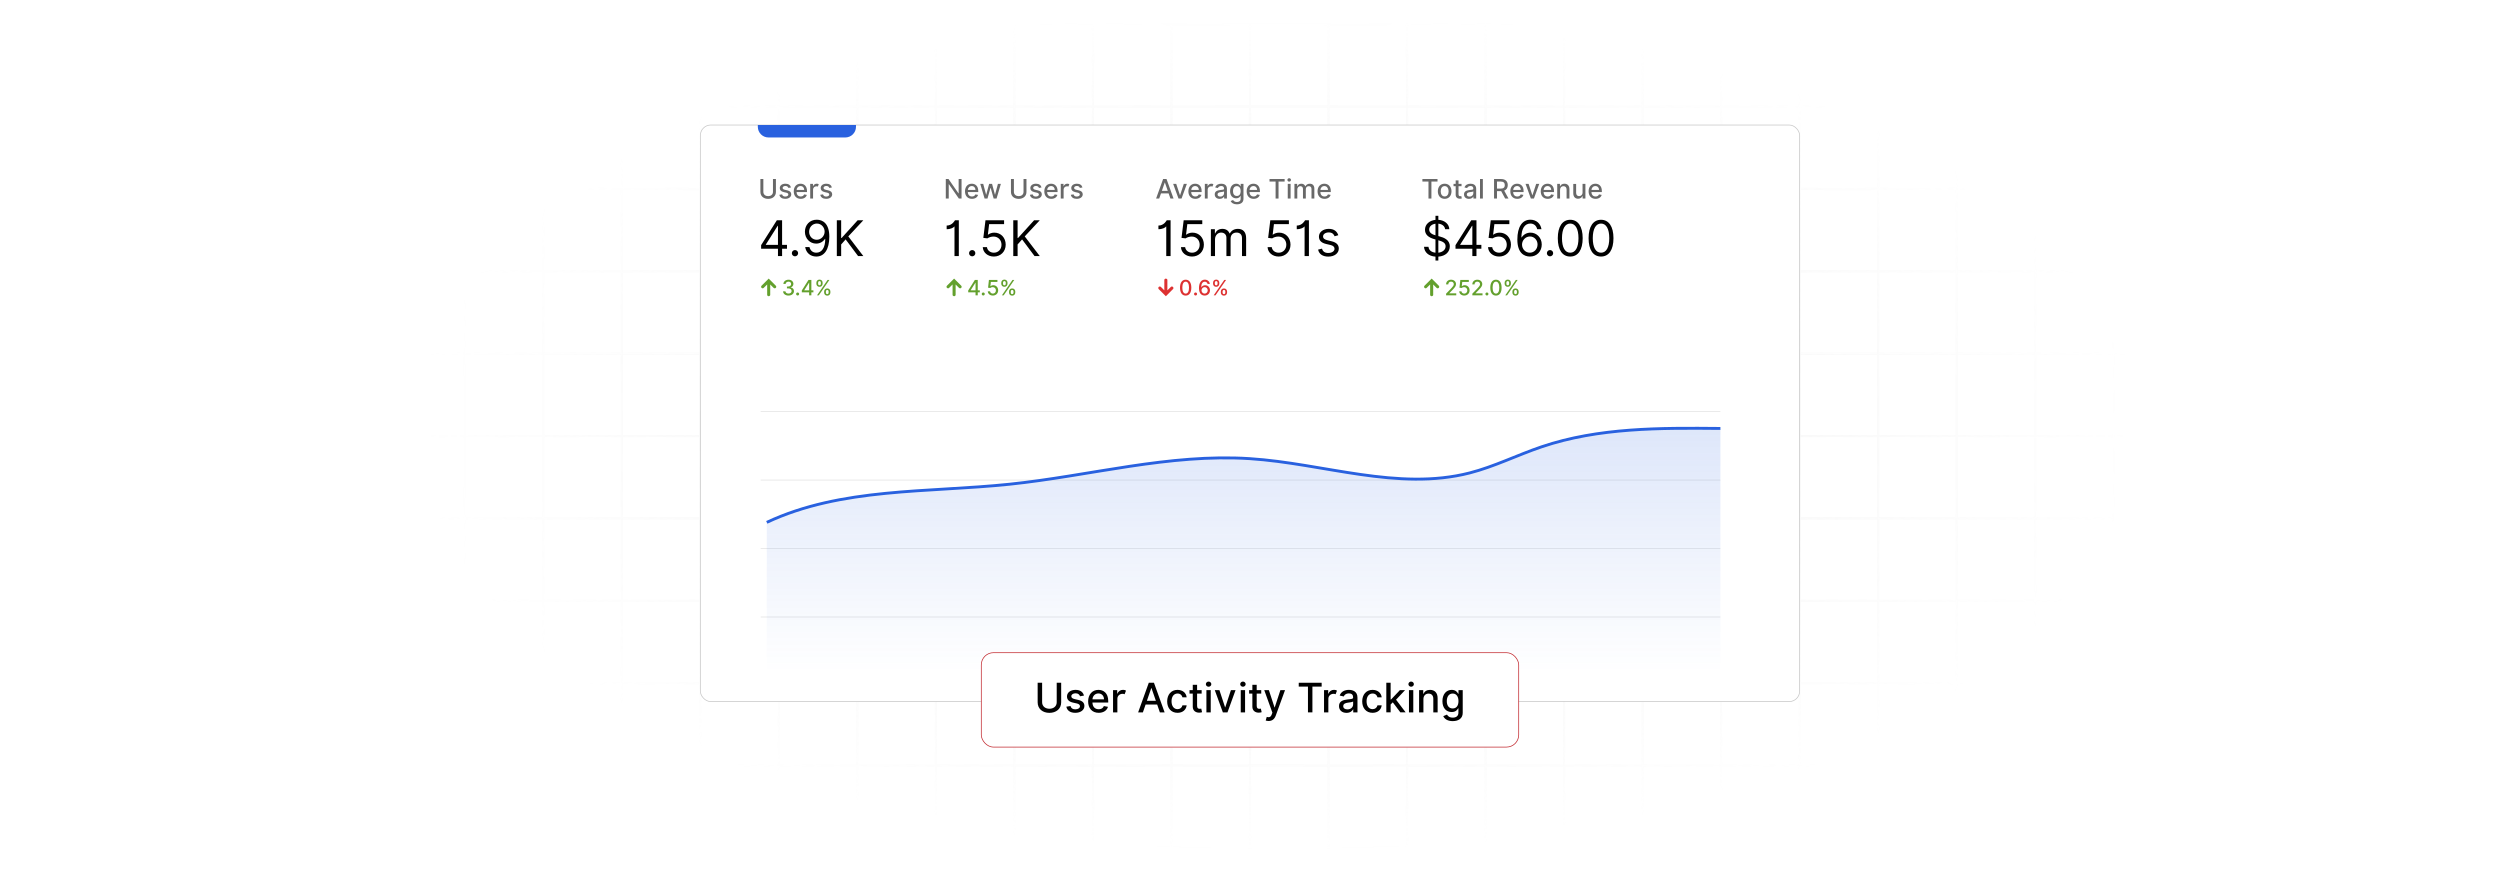 <?xml version="1.0" encoding="UTF-8"?>
<svg id="Layer_1" data-name="Layer 1" xmlns="http://www.w3.org/2000/svg" xmlns:xlink="http://www.w3.org/1999/xlink" viewBox="0 0 860 300">
  <defs>
    <filter id="luminosity-invert" x="39.647" y="-.272" width="782.115" height="300.272" color-interpolation-filters="sRGB" filterUnits="userSpaceOnUse">
      <feColorMatrix result="cm" values="-1 0 0 0 1 0 -1 0 0 1 0 0 -1 0 1 0 0 0 1 0"/>
    </filter>
    <radialGradient id="radial-gradient" cx="439.235" cy="148.479" fx="439.235" fy="148.479" r="298.487" gradientTransform="translate(0 74.962) scale(1 .495)" gradientUnits="userSpaceOnUse">
      <stop offset=".123" stop-color="#000" stop-opacity=".95"/>
      <stop offset="1" stop-color="#000" stop-opacity="0"/>
    </radialGradient>
    <mask id="mask" x="39.647" y="-.272" width="782.115" height="300.272" maskUnits="userSpaceOnUse">
      <g filter="url(#luminosity-invert)">
        <rect x="39.647" y="-.272" width="782.115" height="300.272" fill="url(#radial-gradient)"/>
      </g>
    </mask>
    <linearGradient id="linear-gradient" x1="427.794" y1="231.254" x2="427.794" y2="123.118" gradientUnits="userSpaceOnUse">
      <stop offset="0" stop-color="#2961df" stop-opacity="0"/>
      <stop offset="1" stop-color="#2961df"/>
    </linearGradient>
  </defs>
  <rect y="0" width="860" height="300" fill="#fff"/>
  <g mask="url(#mask)">
    <g opacity=".4">
      <path d="M808.41,291.922H51.59V8.078h756.819v283.845ZM52.09,291.422h755.819V8.578H52.09v282.845Z" fill="#e6e6e6" stroke="#d6d6d6" stroke-miterlimit="10" stroke-width=".25"/>
      <rect x="51.84" y="36.413" width="756.319" height=".5" fill="#e6e6e6" stroke="#d6d6d6" stroke-miterlimit="10" stroke-width=".25"/>
      <rect x="51.84" y="64.747" width="756.319" height=".5" fill="#e6e6e6" stroke="#d6d6d6" stroke-miterlimit="10" stroke-width=".25"/>
      <rect x="51.84" y="93.082" width="756.319" height=".5" fill="#e6e6e6" stroke="#d6d6d6" stroke-miterlimit="10" stroke-width=".25"/>
      <rect x="51.84" y="121.415" width="756.319" height=".5" fill="none" stroke="#d6d6d6" stroke-miterlimit="10" stroke-width=".25"/>
      <rect x="51.84" y="149.75" width="756.319" height=".5" fill="#e6e6e6" stroke="#d6d6d6" stroke-miterlimit="10" stroke-width=".25"/>
      <rect x="51.84" y="178.084" width="756.319" height=".5" fill="#e6e6e6" stroke="#d6d6d6" stroke-miterlimit="10" stroke-width=".25"/>
      <rect x="51.84" y="206.418" width="756.319" height=".5" fill="#e6e6e6" stroke="#d6d6d6" stroke-miterlimit="10" stroke-width=".25"/>
      <rect x="51.84" y="234.753" width="756.319" height=".5" fill="#e6e6e6" stroke="#d6d6d6" stroke-miterlimit="10" stroke-width=".25"/>
      <rect x="51.84" y="263.087" width="756.319" height=".5" fill="#e6e6e6" stroke="#d6d6d6" stroke-miterlimit="10" stroke-width=".25"/>
      <rect x="780.898" y="8.328" width=".5" height="283.345" fill="#e6e6e6" stroke="#d6d6d6" stroke-miterlimit="10" stroke-width=".25"/>
      <rect x="753.887" y="8.328" width=".5" height="283.345" fill="#e6e6e6" stroke="#d6d6d6" stroke-miterlimit="10" stroke-width=".25"/>
      <rect x="726.875" y="8.328" width=".5" height="283.345" fill="#e6e6e6" stroke="#d6d6d6" stroke-miterlimit="10" stroke-width=".25"/>
      <rect x="699.864" y="8.328" width=".5" height="283.345" fill="#e6e6e6" stroke="#d6d6d6" stroke-miterlimit="10" stroke-width=".25"/>
      <rect x="672.852" y="8.328" width=".5" height="283.345" fill="#e6e6e6" stroke="#d6d6d6" stroke-miterlimit="10" stroke-width=".25"/>
      <rect x="645.841" y="8.328" width=".5" height="283.345" fill="#e6e6e6" stroke="#d6d6d6" stroke-miterlimit="10" stroke-width=".25"/>
      <rect x="618.83" y="8.328" width=".5" height="283.345" fill="#e6e6e6" stroke="#d6d6d6" stroke-miterlimit="10" stroke-width=".25"/>
      <rect x="591.818" y="8.328" width=".5" height="283.345" fill="#e6e6e6" stroke="#d6d6d6" stroke-miterlimit="10" stroke-width=".25"/>
      <rect x="564.807" y="8.328" width=".5" height="283.345" fill="#e6e6e6" stroke="#d6d6d6" stroke-miterlimit="10" stroke-width=".25"/>
      <rect x="537.795" y="8.328" width=".5" height="283.345" fill="#e6e6e6" stroke="#d6d6d6" stroke-miterlimit="10" stroke-width=".25"/>
      <rect x="510.784" y="8.328" width=".5" height="283.345" fill="#e6e6e6" stroke="#d6d6d6" stroke-miterlimit="10" stroke-width=".25"/>
      <rect x="483.772" y="8.328" width=".5" height="283.345" fill="#e6e6e6" stroke="#d6d6d6" stroke-miterlimit="10" stroke-width=".25"/>
      <rect x="456.761" y="8.328" width=".5" height="283.345" fill="#e6e6e6" stroke="#d6d6d6" stroke-miterlimit="10" stroke-width=".25"/>
      <rect x="429.75" y="8.328" width=".5" height="283.345" fill="#e6e6e6" stroke="#d6d6d6" stroke-miterlimit="10" stroke-width=".25"/>
      <rect x="402.738" y="8.328" width=".5" height="283.345" fill="#e6e6e6" stroke="#d6d6d6" stroke-miterlimit="10" stroke-width=".25"/>
      <rect x="375.727" y="8.328" width=".5" height="283.345" fill="#e6e6e6" stroke="#d6d6d6" stroke-miterlimit="10" stroke-width=".25"/>
      <rect x="348.716" y="8.328" width=".5" height="283.345" fill="#e6e6e6" stroke="#d6d6d6" stroke-miterlimit="10" stroke-width=".25"/>
      <rect x="321.704" y="8.328" width=".5" height="283.345" fill="#e6e6e6" stroke="#d6d6d6" stroke-miterlimit="10" stroke-width=".25"/>
      <rect x="294.693" y="8.328" width=".5" height="283.345" fill="#e6e6e6" stroke="#d6d6d6" stroke-miterlimit="10" stroke-width=".25"/>
      <rect x="267.682" y="8.328" width=".5" height="283.345" fill="#e6e6e6" stroke="#d6d6d6" stroke-miterlimit="10" stroke-width=".25"/>
      <rect x="240.67" y="8.328" width=".5" height="283.345" fill="#e6e6e6" stroke="#d6d6d6" stroke-miterlimit="10" stroke-width=".25"/>
      <rect x="213.659" y="8.328" width=".5" height="283.345" fill="#e6e6e6" stroke="#d6d6d6" stroke-miterlimit="10" stroke-width=".25"/>
      <rect x="186.648" y="8.328" width=".5" height="283.345" fill="#e6e6e6" stroke="#d6d6d6" stroke-miterlimit="10" stroke-width=".25"/>
      <rect x="159.636" y="8.328" width=".5" height="283.345" fill="#e6e6e6" stroke="#d6d6d6" stroke-miterlimit="10" stroke-width=".25"/>
      <rect x="132.625" y="8.328" width=".5" height="283.345" fill="#e6e6e6" stroke="#d6d6d6" stroke-miterlimit="10" stroke-width=".25"/>
      <rect x="105.613" y="8.328" width=".5" height="283.345" fill="#e6e6e6" stroke="#d6d6d6" stroke-miterlimit="10" stroke-width=".25"/>
      <rect x="78.602" y="8.328" width=".5" height="283.345" fill="#e6e6e6" stroke="#d6d6d6" stroke-miterlimit="10" stroke-width=".25"/>
    </g>
  </g>
  <g>
    <rect x="240.92" y="43.003" width="378.159" height="198.341" rx="3.609" ry="3.609" fill="#fff" stroke="#c6c6c6" stroke-miterlimit="10" stroke-width=".25"/>
    <g>
      <g>
        <g>
          <path d="M266.914,61.581v4.445c0,1.516-1.184,2.385-2.67,2.385s-2.667-.869-2.667-2.385v-4.445h1.014v4.429c0,.942.754,1.47,1.653,1.47.905,0,1.657-.527,1.657-1.47v-4.429h1.014Z" fill="#686868"/>
          <path d="M271.207,64.648c-.115-.338-.397-.676-1.007-.676-.558,0-.978.275-.974.663-.003.341.236.528.79.659l.8.184c.925.214,1.378.653,1.378,1.365,0,.912-.843,1.558-2.06,1.558-1.132,0-1.873-.502-2.037-1.394l.948-.144c.118.495.496.748,1.083.748.643,0,1.06-.306,1.06-.695,0-.315-.227-.532-.712-.64l-.853-.188c-.945-.21-1.378-.685-1.378-1.4,0-.893.807-1.493,1.945-1.493,1.089,0,1.703.512,1.906,1.296l-.889.157Z" fill="#686868"/>
          <path d="M273.052,65.814c0-1.549.925-2.618,2.329-2.618,1.142,0,2.231.712,2.231,2.532v.349h-3.583c.026.971.59,1.516,1.43,1.516.558,0,.984-.243,1.162-.719l.928.167c-.223.82-1,1.361-2.1,1.361-1.486,0-2.398-1.023-2.398-2.588ZM276.65,65.341c-.003-.77-.502-1.335-1.263-1.335-.797,0-1.316.62-1.355,1.335h2.618Z" fill="#686868"/>
          <path d="M278.712,63.261h.948v.801h.053c.184-.541.682-.876,1.279-.876.275,0,.492.072.659.184l-.315.82c-.118-.06-.266-.099-.456-.099-.679,0-1.188.476-1.188,1.132v3.077h-.981v-5.039Z" fill="#686868"/>
          <path d="M285.285,64.648c-.115-.338-.397-.676-1.007-.676-.558,0-.978.275-.974.663-.003.341.236.528.79.659l.8.184c.925.214,1.378.653,1.378,1.365,0,.912-.843,1.558-2.06,1.558-1.132,0-1.873-.502-2.037-1.394l.948-.144c.118.495.496.748,1.083.748.643,0,1.06-.306,1.06-.695,0-.315-.227-.532-.712-.64l-.853-.188c-.945-.21-1.378-.685-1.378-1.4,0-.893.807-1.493,1.945-1.493,1.089,0,1.703.512,1.906,1.296l-.889.157Z" fill="#686868"/>
        </g>
        <g>
          <path d="M269.371,100.215h.815c.031.473.479.769,1.056.769.625,0,1.074-.351,1.074-.867,0-.534-.425-.907-1.162-.907h-.449v-.654h.449c.589,0,1.002-.337.999-.851.003-.49-.352-.819-.894-.819-.521,0-.981.295-.999.783h-.775c.026-.864.809-1.453,1.785-1.453,1.022,0,1.663.667,1.66,1.448.002.596-.358,1.032-.913,1.175v.041c.706.109,1.113.592,1.11,1.264.002.882-.794,1.53-1.878,1.53-1.074,0-1.842-.592-1.875-1.458Z" fill="#63a02d"/>
          <path d="M273.867,101.131c0-.283.233-.517.519-.517.283,0,.519.233.519.517,0,.288-.236.519-.519.519-.285,0-.519-.231-.519-.519Z" fill="#63a02d"/>
          <path d="M275.825,99.914l2.296-3.626h.988v3.595h.703v.68h-.703v1.038h-.765v-1.038h-2.519v-.648ZM278.349,97.242h-.042l-1.642,2.6v.041h1.684v-2.641Z" fill="#63a02d"/>
          <path d="M280.827,97.284c0-.603.392-1.105,1.081-1.105.703,0,1.077.503,1.074,1.105v.28c.003.602-.381,1.105-1.074,1.105-.703,0-1.081-.506-1.081-1.105v-.28ZM284.697,96.288h.62l-3.652,5.312h-.62l3.652-5.312ZM281.434,97.564c0,.298.122.586.475.586.348,0,.47-.288.47-.586v-.28c0-.299-.112-.587-.47-.587-.345,0-.475.291-.475.587v.28ZM283.499,100.324c.002-.6.389-1.105,1.081-1.105.706,0,1.077.504,1.077,1.105v.28c0,.599-.381,1.105-1.077,1.105-.703,0-1.079-.506-1.081-1.105v-.28ZM284.103,100.605c.003.296.124.586.477.586.348,0,.469-.288.469-.586v-.28c0-.299-.111-.586-.469-.586-.345,0-.475.287-.477.586v.28Z" fill="#63a02d"/>
        </g>
        <path d="M261.825,98.537c.051-.077.07-.172.138-.239l2.461-2.458.037.021,2.405,2.406c.473.502-.162,1.213-.71.787l-1.202-1.195v3.601c0,.261-.35.463-.593.439-.181-.017-.455-.234-.455-.424v-3.616c-.435.404-.83.854-1.274,1.246-.331.199-.695.012-.806-.337v-.231Z" fill="#63a02d"/>
        <g>
          <path d="M261.824,84.331l5.411-8.56h1.804v8.465h1.684v1.322h-1.684v2.525h-1.419v-2.525h-5.795v-1.227ZM267.619,77.67h-.096l-4.088,6.469v.097h4.184v-6.565Z"/>
          <path d="M272.39,87.097c0-.595.487-1.082,1.082-1.082s1.083.487,1.083,1.082c0,.596-.487,1.082-1.083,1.082s-1.082-.486-1.082-1.082Z"/>
          <path d="M285.284,81.422c0,4.376-1.708,6.829-4.473,6.829-2.068,0-3.535-1.322-3.824-3.271h1.467c.265,1.13,1.059,1.948,2.357,1.948,1.9,0,3.078-1.731,3.078-4.762h-.096c-.673,1.01-1.755,1.635-3.03,1.635-2.116,0-3.872-1.707-3.872-4.088,0-2.284,1.611-4.16,4.112-4.136,2.02.023,4.281,1.298,4.281,5.844ZM278.334,79.714c0,1.539,1.106,2.766,2.621,2.766s2.718-1.322,2.718-2.789c0-1.468-1.13-2.79-2.669-2.79-1.515,0-2.669,1.251-2.669,2.813Z"/>
          <path d="M287.867,75.77h1.491v6.107h.144l5.531-6.107h1.948l-5.17,5.555,5.17,6.758h-1.803l-4.281-5.724-1.539,1.731v3.992h-1.491v-12.312Z"/>
        </g>
      </g>
      <g>
        <g>
          <path d="M330.778,68.3h-.932l-3.416-4.928h-.062v4.928h-1.014v-6.719h.938l3.418,4.935h.062v-4.935h1.004v6.719Z" fill="#686868"/>
          <path d="M331.959,65.814c0-1.549.925-2.618,2.329-2.618,1.142,0,2.231.712,2.231,2.532v.349h-3.583c.026.971.59,1.516,1.43,1.516.558,0,.984-.243,1.162-.719l.928.167c-.223.82-1,1.361-2.1,1.361-1.486,0-2.398-1.023-2.398-2.588ZM335.558,65.341c-.003-.77-.502-1.335-1.263-1.335-.797,0-1.316.62-1.355,1.335h2.618Z" fill="#686868"/>
          <path d="M337.216,63.261h1.014l.987,3.701h.049l.991-3.701h1.014l.984,3.685h.049l.981-3.685h1.014l-1.48,5.039h-1.001l-1.023-3.638h-.075l-1.024,3.638h-.997l-1.483-5.039Z" fill="#686868"/>
          <path d="M353.105,61.581v4.445c0,1.516-1.184,2.385-2.67,2.385s-2.667-.869-2.667-2.385v-4.445h1.014v4.429c0,.942.754,1.47,1.653,1.47.905,0,1.657-.527,1.657-1.47v-4.429h1.014Z" fill="#686868"/>
          <path d="M357.399,64.648c-.115-.338-.397-.676-1.007-.676-.558,0-.978.275-.974.663-.003.341.236.528.79.659l.8.184c.925.214,1.378.653,1.378,1.365,0,.912-.843,1.558-2.06,1.558-1.132,0-1.873-.502-2.037-1.394l.948-.144c.118.495.496.748,1.083.748.643,0,1.06-.306,1.06-.695,0-.315-.227-.532-.712-.64l-.853-.188c-.945-.21-1.378-.685-1.378-1.4,0-.893.807-1.493,1.945-1.493,1.089,0,1.703.512,1.906,1.296l-.889.157Z" fill="#686868"/>
          <path d="M359.243,65.814c0-1.549.925-2.618,2.329-2.618,1.142,0,2.231.712,2.231,2.532v.349h-3.583c.026.971.59,1.516,1.43,1.516.558,0,.984-.243,1.162-.719l.928.167c-.223.82-1,1.361-2.1,1.361-1.486,0-2.398-1.023-2.398-2.588ZM362.842,65.341c-.003-.77-.502-1.335-1.263-1.335-.797,0-1.316.62-1.355,1.335h2.618Z" fill="#686868"/>
          <path d="M364.903,63.261h.948v.801h.053c.184-.541.682-.876,1.279-.876.275,0,.492.072.659.184l-.315.82c-.118-.06-.266-.099-.456-.099-.679,0-1.188.476-1.188,1.132v3.077h-.981v-5.039Z" fill="#686868"/>
          <path d="M371.476,64.648c-.115-.338-.397-.676-1.007-.676-.558,0-.978.275-.974.663-.003.341.236.528.79.659l.8.184c.925.214,1.378.653,1.378,1.365,0,.912-.843,1.558-2.06,1.558-1.132,0-1.873-.502-2.037-1.394l.948-.144c.118.495.496.748,1.083.748.643,0,1.06-.306,1.06-.695,0-.315-.227-.532-.712-.64l-.853-.188c-.945-.21-1.378-.685-1.378-1.4,0-.893.807-1.493,1.945-1.493,1.089,0,1.703.512,1.906,1.296l-.889.157Z" fill="#686868"/>
        </g>
        <g>
          <path d="M333.065,99.914l2.296-3.626h.988v3.595h.703v.68h-.703v1.038h-.765v-1.038h-2.519v-.648ZM335.588,97.242h-.042l-1.642,2.6v.041h1.684v-2.641Z" fill="#63a02d"/>
          <path d="M337.719,101.131c0-.283.233-.517.519-.517.283,0,.519.233.519.517,0,.288-.236.519-.519.519-.285,0-.519-.231-.519-.519Z" fill="#63a02d"/>
          <path d="M339.801,100.215h.778c.042.457.449.783.962.783.609,0,1.053-.461,1.053-1.1,0-.648-.457-1.12-1.087-1.126-.322,0-.68.122-.879.302l-.734-.109.298-2.677h2.921v.688h-2.254l-.169,1.486h.031c.207-.203.573-.353.968-.353.967,0,1.683.747,1.681,1.774.002,1.035-.76,1.79-1.829,1.79-.976,0-1.71-.612-1.741-1.458Z" fill="#63a02d"/>
          <path d="M344.43,97.284c0-.603.392-1.105,1.081-1.105.703,0,1.077.503,1.074,1.105v.28c.003.602-.381,1.105-1.074,1.105-.703,0-1.081-.506-1.081-1.105v-.28ZM348.3,96.288h.62l-3.652,5.312h-.62l3.652-5.312ZM345.037,97.564c0,.298.122.586.475.586.348,0,.47-.288.47-.586v-.28c0-.299-.112-.587-.47-.587-.345,0-.475.291-.475.587v.28ZM347.102,100.324c.002-.6.389-1.105,1.081-1.105.706,0,1.077.504,1.077,1.105v.28c0,.599-.381,1.105-1.077,1.105-.703,0-1.079-.506-1.081-1.105v-.28ZM347.706,100.605c.003.296.124.586.477.586.348,0,.469-.288.469-.586v-.28c0-.299-.111-.586-.469-.586-.345,0-.475.287-.477.586v.28Z" fill="#63a02d"/>
        </g>
        <path d="M325.604,98.537c.051-.077.07-.172.138-.239l2.461-2.458.037.021,2.405,2.406c.473.502-.162,1.213-.71.787l-1.202-1.195v3.601c0,.261-.35.463-.593.439-.181-.017-.455-.234-.455-.424v-3.616c-.435.404-.83.854-1.274,1.246-.331.199-.695.012-.806-.337v-.231Z" fill="#63a02d"/>
        <g>
          <path d="M329.835,88.083h-1.491v-10.148h-.096c-.174.337-1.185.914-2.597.914v-1.251c1.899,0,2.783-1.701,2.861-1.827h1.323v12.312Z"/>
          <path d="M333.353,87.097c0-.595.487-1.082,1.082-1.082s1.082.487,1.082,1.082c0,.596-.487,1.082-1.082,1.082s-1.082-.486-1.082-1.082Z"/>
          <path d="M338.071,85.005h1.442c.114,1.112,1.119,1.924,2.381,1.924,1.515,0,2.621-1.16,2.621-2.742,0-1.61-1.148-2.801-2.717-2.813-.757-.006-1.629.259-2.14.626l-1.395-.169.745-6.06h6.397v1.322h-5.146l-.433,3.631h.072c.505-.402,1.311-.697,2.141-.697,2.26,0,3.92,1.75,3.92,4.137,0,2.356-1.72,4.088-4.064,4.088-2.116,0-3.733-1.371-3.823-3.246Z"/>
          <path d="M348.565,75.77h1.491v6.107h.144l5.531-6.107h1.948l-5.17,5.555,5.17,6.758h-1.803l-4.281-5.724-1.539,1.731v3.992h-1.491v-12.312Z"/>
        </g>
      </g>
      <g>
        <g>
          <path d="M397.693,68.3l2.418-6.719h1.171l2.417,6.719h-1.076l-.614-1.778h-2.624l-.617,1.778h-1.076ZM401.716,65.669l-.991-2.867h-.052l-.991,2.867h2.034Z" fill="#686868"/>
          <path d="M406.451,68.3h-1.05l-1.831-5.039h1.053l1.276,3.878h.052l1.273-3.878h1.053l-1.827,5.039Z" fill="#686868"/>
          <path d="M408.804,65.814c0-1.549.925-2.618,2.329-2.618,1.142,0,2.231.712,2.231,2.532v.349h-3.583c.026.971.59,1.516,1.43,1.516.558,0,.984-.243,1.162-.719l.928.167c-.223.82-1,1.361-2.1,1.361-1.486,0-2.398-1.023-2.398-2.588ZM412.403,65.341c-.003-.77-.502-1.335-1.263-1.335-.797,0-1.316.62-1.355,1.335h2.618Z" fill="#686868"/>
          <path d="M414.464,63.261h.948v.801h.053c.184-.541.682-.876,1.279-.876.275,0,.492.072.659.184l-.315.82c-.118-.06-.266-.099-.456-.099-.679,0-1.188.476-1.188,1.132v3.077h-.981v-5.039Z" fill="#686868"/>
          <path d="M417.868,66.876c0-1.145.978-1.394,1.932-1.506.905-.104,1.273-.098,1.273-.456v-.022c0-.571-.325-.902-.958-.902-.659,0-1.027.345-1.171.702l-.921-.21c.328-.919,1.167-1.286,2.08-1.286.801,0,1.956.292,1.956,1.759v3.346h-.958v-.689h-.04c-.187.377-.656.8-1.489.8-.958,0-1.703-.544-1.703-1.535ZM421.077,66.482v-.649c-.141.141-.896.227-1.214.269-.568.076-1.034.263-1.034.788,0,.485.4.734.955.734.817,0,1.293-.544,1.293-1.142Z" fill="#686868"/>
          <path d="M423.341,69.153l.843-.348c.174.278.492.689,1.309.689.745,0,1.286-.345,1.286-1.122v-.99h-.062c-.177.321-.535.843-1.46.843-1.191,0-2.106-.856-2.106-2.464,0-1.605.896-2.565,2.113-2.565.939,0,1.286.571,1.46.883h.072v-.817h.961v5.15c0,1.286-.991,1.874-2.273,1.874-1.204,0-1.877-.525-2.142-1.132ZM426.789,65.748c0-1.02-.459-1.72-1.315-1.72-.886,0-1.332.752-1.332,1.72,0,.99.456,1.663,1.332,1.663.847,0,1.315-.623,1.315-1.663Z" fill="#686868"/>
          <path d="M428.854,65.814c0-1.549.925-2.618,2.33-2.618,1.142,0,2.231.712,2.231,2.532v.349h-3.583c.026.971.59,1.516,1.43,1.516.558,0,.984-.243,1.161-.719l.929.167c-.223.82-1,1.361-2.1,1.361-1.486,0-2.398-1.023-2.398-2.588ZM432.453,65.341c-.004-.77-.502-1.335-1.264-1.335-.797,0-1.315.62-1.355,1.335h2.618Z" fill="#686868"/>
          <path d="M436.713,61.581h5.199v.873h-2.096v5.846h-1.011v-5.846h-2.093v-.873Z" fill="#686868"/>
          <path d="M442.862,61.899c0-.321.278-.587.62-.587.338,0,.619.266.619.587s-.281.584-.619.584c-.342,0-.62-.263-.62-.584ZM442.986,63.261h.981v5.039h-.981v-5.039Z" fill="#686868"/>
          <path d="M445.289,63.261h.941v.82h.062c.21-.555.705-.886,1.371-.886.673,0,1.136.335,1.355.886h.053c.242-.538.787-.886,1.512-.886.912,0,1.556.574,1.556,1.726v3.379h-.981v-3.287c0-.683-.427-.971-.944-.971-.64,0-1.011.44-1.011,1.046v3.212h-.978v-3.35c0-.548-.377-.908-.922-.908-.558,0-1.033.473-1.033,1.151v3.106h-.981v-5.039Z" fill="#686868"/>
          <path d="M453.236,65.814c0-1.549.926-2.618,2.33-2.618,1.142,0,2.231.712,2.231,2.532v.349h-3.582c.025.971.59,1.516,1.43,1.516.558,0,.984-.243,1.161-.719l.929.167c-.223.82-1,1.361-2.1,1.361-1.486,0-2.398-1.023-2.398-2.588ZM456.836,65.341c-.004-.77-.502-1.335-1.264-1.335-.797,0-1.315.62-1.355,1.335h2.618Z" fill="#686868"/>
        </g>
        <g>
          <path d="M405.923,98.946c.002-1.73.729-2.731,1.948-2.731,1.217,0,1.946,1.004,1.946,2.731,0,1.741-.719,2.742-1.946,2.742-1.23-.003-1.948-1.004-1.948-2.742ZM409.021,98.946c0-1.322-.436-2.052-1.149-2.052-.716,0-1.149.73-1.151,2.052,0,1.328.433,2.05,1.151,2.05.716,0,1.149-.722,1.149-2.05Z" fill="#dd3131"/>
          <path d="M410.754,101.131c0-.283.233-.517.519-.517.283,0,.519.233.519.517,0,.288-.236.519-.519.519-.285,0-.519-.231-.519-.519Z" fill="#dd3131"/>
          <path d="M412.45,99.123c0-1.86.77-2.921,2.005-2.921.949,0,1.611.612,1.733,1.466h-.791c-.109-.454-.431-.763-.942-.763-.778,0-1.235.713-1.237,1.933h.039c.273-.449.757-.719,1.317-.719.921,0,1.66.729,1.658,1.746.002,1.02-.734,1.818-1.844,1.808-.944-.008-1.938-.594-1.938-2.55ZM415.454,99.875c.003-.614-.443-1.105-1.05-1.105-.612,0-1.085.519-1.087,1.112,0,.597.451,1.115,1.069,1.115.607,0,1.071-.495,1.068-1.123Z" fill="#dd3131"/>
          <path d="M417.289,97.284c0-.603.392-1.105,1.081-1.105.703,0,1.077.503,1.074,1.105v.28c.003.602-.381,1.105-1.074,1.105-.703,0-1.081-.506-1.081-1.105v-.28ZM421.159,96.288h.62l-3.652,5.312h-.62l3.652-5.312ZM417.896,97.564c0,.298.122.586.475.586.348,0,.47-.288.47-.586v-.28c0-.299-.112-.587-.47-.587-.345,0-.475.291-.475.587v.28ZM419.96,100.324c.002-.6.389-1.105,1.081-1.105.706,0,1.077.504,1.077,1.105v.28c0,.599-.381,1.105-1.077,1.105-.703,0-1.079-.506-1.081-1.105v-.28ZM420.565,100.605c.003.296.124.586.477.586.348,0,.47-.288.47-.586v-.28c0-.299-.112-.586-.47-.586-.345,0-.475.287-.477.586v.28Z" fill="#dd3131"/>
        </g>
        <path d="M403.657,99.203c-.051.077-.07.172-.138.239l-2.461,2.458-.037-.021-2.405-2.406c-.473-.502.162-1.213.71-.787l1.202,1.195v-3.601c0-.261.35-.463.593-.439.181.017.455.234.455.424v3.616c.435-.404.83-.854,1.274-1.246.331-.199.695-.012.806.337v.231Z" fill="#dd3131"/>
        <g>
          <path d="M402.682,88.083h-1.491v-10.148h-.096c-.174.337-1.185.914-2.597.914v-1.251c1.899,0,2.783-1.701,2.861-1.827h1.323v12.312Z"/>
          <path d="M406.248,85.005h1.443c.114,1.112,1.118,1.924,2.38,1.924,1.515,0,2.622-1.16,2.622-2.742,0-1.61-1.148-2.801-2.718-2.813-.757-.006-1.629.259-2.14.626l-1.395-.169.746-6.06h6.397v1.322h-5.146l-.433,3.631h.072c.505-.402,1.31-.697,2.14-.697,2.26,0,3.919,1.75,3.919,4.137,0,2.356-1.719,4.088-4.064,4.088-2.116,0-3.733-1.371-3.824-3.246Z"/>
          <path d="M416.55,78.849h1.371v1.442h.12c.385-.985,1.274-1.562,2.477-1.562,1.214,0,2.02.577,2.477,1.562h.096c.475-.956,1.443-1.562,2.766-1.562,1.647,0,2.813,1.004,2.813,3.174v6.181h-1.419v-6.181c0-1.364-.866-1.899-1.876-1.899-1.298,0-2.044.878-2.044,2.067v6.013h-1.443v-6.325c0-1.052-.751-1.755-1.828-1.755-1.106,0-2.092.956-2.092,2.309v5.771h-1.419v-9.234Z"/>
          <path d="M436.047,85.005h1.442c.114,1.112,1.118,1.924,2.381,1.924,1.515,0,2.621-1.16,2.621-2.742,0-1.61-1.148-2.801-2.717-2.813-.758-.006-1.63.259-2.141.626l-1.395-.169.745-6.06h6.396v1.322h-5.146l-.434,3.631h.072c.505-.402,1.31-.697,2.141-.697,2.261,0,3.92,1.75,3.92,4.137,0,2.356-1.72,4.088-4.064,4.088-2.116,0-3.733-1.371-3.823-3.246Z"/>
          <path d="M450.269,88.083h-1.491v-10.148h-.097c-.174.337-1.184.914-2.597.914v-1.251c1.899,0,2.783-1.701,2.861-1.827h1.323v12.312Z"/>
          <path d="M459.101,81.277c-.247-.638-.758-1.323-1.996-1.323-1.131,0-1.972.577-1.972,1.371,0,.71.492,1.076,1.587,1.347l1.37.337c1.647.402,2.453,1.214,2.453,2.501,0,1.593-1.461,2.766-3.607,2.766-1.888,0-3.18-.836-3.511-2.405l1.347-.337c.253.992.981,1.491,2.141,1.491,1.322,0,2.164-.649,2.164-1.442,0-.638-.439-1.082-1.371-1.299l-1.539-.36c-1.695-.398-2.452-1.251-2.452-2.525,0-1.563,1.442-2.669,3.391-2.669,1.827,0,2.825.877,3.271,2.188l-1.274.361Z"/>
        </g>
      </g>
      <g>
        <g>
          <path d="M489.305,61.581h5.199v.873h-2.096v5.846h-1.011v-5.846h-2.093v-.873Z" fill="#686868"/>
          <path d="M494.616,65.804c0-1.568.929-2.608,2.35-2.608,1.42,0,2.349,1.04,2.349,2.608,0,1.558-.929,2.598-2.349,2.598-1.421,0-2.35-1.04-2.35-2.598ZM498.324,65.8c0-.964-.434-1.784-1.355-1.784-.929,0-1.361.82-1.361,1.784,0,.968.433,1.778,1.361,1.778.922,0,1.355-.81,1.355-1.778Z" fill="#686868"/>
          <path d="M502.767,64.048h-1.033v2.772c0,.567.285.673.604.673.157,0,.278-.029.345-.043l.177.81c-.115.043-.325.102-.637.104-.774.017-1.473-.426-1.47-1.342v-2.976h-.738v-.787h.738v-1.207h.981v1.207h1.033v.787Z" fill="#686868"/>
          <path d="M503.618,66.876c0-1.145.978-1.394,1.933-1.506.905-.104,1.272-.098,1.272-.456v-.022c0-.571-.324-.902-.957-.902-.66,0-1.027.345-1.172.702l-.922-.21c.328-.919,1.168-1.286,2.08-1.286.801,0,1.955.292,1.955,1.759v3.346h-.958v-.689h-.039c-.186.377-.656.8-1.489.8-.958,0-1.703-.544-1.703-1.535ZM506.827,66.482v-.649c-.142.141-.895.227-1.214.269-.567.076-1.033.263-1.033.788,0,.485.4.734.954.734.817,0,1.293-.544,1.293-1.142Z" fill="#686868"/>
          <path d="M510.102,68.3h-.981v-6.719h.981v6.719Z" fill="#686868"/>
          <path d="M513.953,61.581h2.394c1.559,0,2.326.869,2.326,2.106,0,.902-.41,1.588-1.233,1.893l1.489,2.72h-1.154l-1.365-2.542h-1.443v2.542h-1.014v-6.719ZM516.253,64.885c.987,0,1.4-.44,1.4-1.197,0-.761-.413-1.237-1.414-1.237h-1.272v2.435h1.286Z" fill="#686868"/>
          <path d="M519.551,65.814c0-1.549.926-2.618,2.33-2.618,1.142,0,2.231.712,2.231,2.532v.349h-3.582c.025.971.59,1.516,1.43,1.516.558,0,.984-.243,1.161-.719l.929.167c-.223.82-1,1.361-2.1,1.361-1.486,0-2.398-1.023-2.398-2.588ZM523.15,65.341c-.004-.77-.502-1.335-1.264-1.335-.797,0-1.315.62-1.355,1.335h2.618Z" fill="#686868"/>
          <path d="M527.669,68.3h-1.05l-1.83-5.039h1.053l1.276,3.878h.053l1.272-3.878h1.053l-1.827,5.039Z" fill="#686868"/>
          <path d="M530.021,65.814c0-1.549.926-2.618,2.33-2.618,1.142,0,2.231.712,2.231,2.532v.349h-3.582c.025.971.59,1.516,1.43,1.516.558,0,.984-.243,1.161-.719l.929.167c-.223.82-1,1.361-2.1,1.361-1.486,0-2.398-1.023-2.398-2.588ZM533.621,65.341c-.004-.77-.502-1.335-1.264-1.335-.797,0-1.315.62-1.355,1.335h2.618Z" fill="#686868"/>
          <path d="M536.663,68.3h-.981v-5.039h.941v.82h.062c.233-.534.729-.886,1.486-.886,1.03,0,1.716.653,1.716,1.899v3.205h-.981v-3.087c0-.731-.403-1.168-1.069-1.168-.682,0-1.174.459-1.174,1.263v2.992Z" fill="#686868"/>
          <path d="M544.399,63.261h.984v5.039h-.965v-.872h-.053c-.232.538-.748.938-1.506.938-.968,0-1.653-.649-1.653-1.899v-3.205h.981v3.087c0,.686.42,1.126,1.026,1.126.552,0,1.188-.407,1.185-1.264v-2.949Z" fill="#686868"/>
          <path d="M546.481,65.814c0-1.549.926-2.618,2.33-2.618,1.142,0,2.231.712,2.231,2.532v.349h-3.582c.025.971.59,1.516,1.43,1.516.558,0,.984-.243,1.161-.719l.929.167c-.223.82-1,1.361-2.1,1.361-1.486,0-2.398-1.023-2.398-2.588ZM550.08,65.341c-.004-.77-.502-1.335-1.264-1.335-.797,0-1.315.62-1.355,1.335h2.618Z" fill="#686868"/>
        </g>
        <g>
          <path d="M497.456,101.019l1.798-1.862c.57-.605.851-.942.851-1.411,0-.529-.409-.861-.949-.861-.573,0-.941.373-.939.944h-.766c0-.971.727-1.614,1.72-1.614,1.001,0,1.696.654,1.696,1.508,0,.594-.277,1.063-1.25,2.046l-1.056,1.105v.039h2.392v.688h-3.497v-.581Z" fill="#63a02d"/>
          <path d="M501.96,100.215h.777c.042.457.449.783.963.783.609,0,1.053-.461,1.053-1.1,0-.648-.456-1.12-1.087-1.126-.321,0-.68.122-.879.302l-.734-.109.299-2.677h2.921v.688h-2.255l-.168,1.486h.031c.207-.203.573-.353.967-.353.968,0,1.684.747,1.682,1.774.002,1.035-.761,1.79-1.829,1.79-.976,0-1.71-.612-1.74-1.458Z" fill="#63a02d"/>
          <path d="M506.486,101.019l1.798-1.862c.57-.605.851-.942.851-1.411,0-.529-.409-.861-.949-.861-.573,0-.941.373-.939.944h-.766c0-.971.727-1.614,1.72-1.614,1.001,0,1.696.654,1.696,1.508,0,.594-.277,1.063-1.25,2.046l-1.056,1.105v.039h2.392v.688h-3.497v-.581Z" fill="#63a02d"/>
          <path d="M510.981,101.131c0-.283.233-.517.519-.517.283,0,.519.233.519.517,0,.288-.235.519-.519.519-.285,0-.519-.231-.519-.519Z" fill="#63a02d"/>
          <path d="M512.66,98.946c.003-1.73.73-2.731,1.948-2.731,1.217,0,1.945,1.004,1.945,2.731,0,1.741-.718,2.742-1.945,2.742-1.23-.003-1.948-1.004-1.948-2.742ZM515.758,98.946c0-1.322-.435-2.052-1.149-2.052-.716,0-1.149.73-1.151,2.052,0,1.328.433,2.05,1.151,2.05.716,0,1.149-.722,1.149-2.05Z" fill="#63a02d"/>
          <path d="M517.59,97.284c0-.603.392-1.105,1.082-1.105.702,0,1.076.503,1.073,1.105v.28c.003.602-.381,1.105-1.073,1.105-.703,0-1.082-.506-1.082-1.105v-.28ZM521.46,96.288h.62l-3.652,5.312h-.62l3.652-5.312ZM518.196,97.564c0,.298.122.586.476.586.347,0,.469-.288.469-.586v-.28c0-.299-.111-.587-.469-.587-.346,0-.476.291-.476.587v.28ZM520.262,100.324c.002-.6.389-1.105,1.081-1.105.706,0,1.077.504,1.077,1.105v.28c0,.599-.382,1.105-1.077,1.105-.702,0-1.079-.506-1.081-1.105v-.28ZM520.866,100.605c.002.296.124.586.477.586.348,0,.47-.288.47-.586v-.28c0-.299-.111-.586-.47-.586-.345,0-.475.287-.477.586v.28Z" fill="#63a02d"/>
        </g>
        <path d="M489.885,98.537c.051-.077.07-.172.138-.239l2.461-2.458.037.021,2.405,2.406c.473.502-.162,1.213-.71.787l-1.202-1.195v3.601c0,.261-.35.463-.593.439-.181-.017-.455-.234-.455-.424v-3.616c-.435.404-.83.854-1.274,1.246-.331.199-.695.012-.806-.337v-.231Z" fill="#63a02d"/>
        <g>
          <path d="M493.803,88.281c-2.362-.156-3.805-1.48-3.943-3.373h1.539c.108,1.238,1.143,1.888,2.404,2.021v-4.552l-.48-.138c-1.924-.554-3.126-1.539-3.126-3.198,0-1.888,1.545-3.198,3.606-3.409v-1.4h.986v1.383c2.177.144,3.716,1.478,3.775,3.234h-1.442c-.133-1.095-1.059-1.78-2.333-1.906v4.274l.481.133c1.274.336,3.463,1.082,3.463,3.391,0,1.876-1.419,3.366-3.944,3.541v1.341h-.986v-1.341ZM493.803,76.961c-1.322.174-2.164.968-2.164,2.008,0,1.221,1.251,1.726,2.164,1.983v-3.991ZM497.29,84.716c0-1.227-1.154-1.684-2.453-2.044l-.048-.012v4.269c1.455-.162,2.501-1.004,2.501-2.213Z"/>
          <path d="M500.691,84.331l5.41-8.56h1.804v8.465h1.684v1.322h-1.684v2.525h-1.419v-2.525h-5.795v-1.227ZM506.486,77.67h-.096l-4.088,6.469v.097h4.184v-6.565Z"/>
          <path d="M511.883,85.005h1.442c.114,1.112,1.118,1.924,2.381,1.924,1.515,0,2.621-1.16,2.621-2.742,0-1.61-1.148-2.801-2.717-2.813-.758-.006-1.63.259-2.141.626l-1.395-.169.745-6.06h6.396v1.322h-5.146l-.434,3.631h.072c.505-.402,1.31-.697,2.141-.697,2.261,0,3.92,1.75,3.92,4.137,0,2.356-1.72,4.088-4.064,4.088-2.116,0-3.733-1.371-3.823-3.246Z"/>
          <path d="M521.968,82.407c0-4.377,1.701-6.829,4.473-6.829,2.068,0,3.523,1.334,3.824,3.271h-1.467c-.277-1.131-1.059-1.948-2.357-1.948-1.905,0-3.071,1.737-3.078,4.762h.097c.673-1.017,1.762-1.636,3.03-1.636,2.109,0,3.871,1.708,3.871,4.089,0,2.29-1.623,4.166-4.112,4.136-2.019-.024-4.28-1.292-4.28-5.844ZM528.918,84.115c0-1.527-1.112-2.766-2.621-2.766-1.527,0-2.712,1.316-2.718,2.789-.006,1.474,1.124,2.79,2.669,2.79,1.51,0,2.67-1.251,2.67-2.813Z"/>
          <path d="M532.125,87.097c0-.595.487-1.082,1.083-1.082.595,0,1.082.487,1.082,1.082,0,.596-.487,1.082-1.082,1.082-.596,0-1.083-.486-1.083-1.082Z"/>
          <path d="M535.881,81.927c0-3.992,1.588-6.325,4.281-6.325s4.28,2.333,4.28,6.325c0,4.021-1.563,6.324-4.28,6.324s-4.281-2.303-4.281-6.324ZM542.999,81.927c0-3.198-1.058-5.026-2.837-5.026-1.78,0-2.838,1.828-2.838,5.026,0,3.204,1.046,5.002,2.838,5.002,1.791,0,2.837-1.798,2.837-5.002Z"/>
          <path d="M546.472,81.927c0-3.992,1.587-6.325,4.28-6.325s4.281,2.333,4.281,6.325c0,4.021-1.563,6.324-4.281,6.324s-4.28-2.303-4.28-6.324ZM553.59,81.927c0-3.198-1.058-5.026-2.838-5.026-1.779,0-2.837,1.828-2.837,5.026,0,3.204,1.046,5.002,2.837,5.002,1.792,0,2.838-1.798,2.838-5.002Z"/>
        </g>
      </g>
    </g>
    <g>
      <line x1="261.677" y1="141.59" x2="591.818" y2="141.59" fill="#fff" stroke="#e2e2e2" stroke-miterlimit="10" stroke-width=".25"/>
      <line x1="261.677" y1="165.143" x2="591.818" y2="165.143" fill="#fff" stroke="#e2e2e2" stroke-miterlimit="10" stroke-width=".25"/>
      <line x1="261.677" y1="188.696" x2="591.818" y2="188.696" fill="#fff" stroke="#e2e2e2" stroke-miterlimit="10" stroke-width=".25"/>
      <line x1="261.677" y1="212.248" x2="591.818" y2="212.248" fill="#fff" stroke="#e2e2e2" stroke-miterlimit="10" stroke-width=".25"/>
    </g>
    <path d="M260.692,43.003h33.768v.613c0,2.029-1.647,3.676-3.676,3.676h-26.416c-2.029,0-3.676-1.647-3.676-3.676v-.613h0Z" fill="#2961df"/>
    <g>
      <path d="M263.77,179.69c25.683-12.04,55.296-10.172,83.473-13.113,27.612-2.881,54.959-10.6,82.661-8.801,25.378,1.648,50.99,11.23,75.637,4.922,8.521-2.181,16.463-6.186,24.798-9.003,19.626-6.633,40.779-6.504,61.479-6.308v85.332h-328.049v-53.03Z" fill="url(#linear-gradient)" opacity=".2"/>
      <path d="M263.77,179.69c25.683-12.04,55.296-10.172,83.473-13.113,27.612-2.881,54.959-10.6,82.661-8.801,25.378,1.648,50.99,11.23,75.637,4.922,8.521-2.181,16.463-6.186,24.798-9.003,19.626-6.633,40.779-6.504,61.479-6.308" fill="none" stroke="#2961df" stroke-miterlimit="10"/>
    </g>
    <g>
      <rect x="337.567" y="224.523" width="184.866" height="32.474" rx="4.193" ry="4.193" fill="#fff" stroke="#c1272d" stroke-miterlimit="10" stroke-width=".25"/>
      <g>
        <path d="M365.045,234.867v6.74c0,2.298-1.795,3.616-4.049,3.616s-4.044-1.318-4.044-3.616v-6.74h1.537v6.715c0,1.428,1.144,2.228,2.507,2.228,1.373,0,2.512-.801,2.512-2.228v-6.715h1.537Z"/>
        <path d="M371.536,239.518c-.174-.512-.602-1.024-1.527-1.024-.846,0-1.482.418-1.478,1.005-.005.518.358.801,1.199,1l1.213.278c1.403.323,2.089.99,2.089,2.069,0,1.383-1.278,2.363-3.124,2.363-1.716,0-2.84-.762-3.089-2.114l1.438-.219c.179.751.751,1.134,1.642,1.134.975,0,1.607-.463,1.607-1.055,0-.477-.343-.806-1.08-.97l-1.294-.283c-1.433-.318-2.089-1.04-2.089-2.124,0-1.353,1.224-2.264,2.95-2.264,1.651,0,2.582.775,2.89,1.965l-1.348.238Z"/>
        <path d="M374.317,241.284c0-2.349,1.403-3.97,3.532-3.97,1.731,0,3.382,1.079,3.382,3.84v.527h-5.432c.04,1.473.895,2.298,2.168,2.298.846,0,1.493-.367,1.761-1.089l1.408.254c-.338,1.243-1.517,2.064-3.184,2.064-2.253,0-3.636-1.553-3.636-3.925ZM379.774,240.567c-.005-1.169-.761-2.024-1.915-2.024-1.208,0-1.995.94-2.054,2.024h3.969Z"/>
        <path d="M382.884,237.414h1.438v1.214h.08c.278-.821,1.035-1.328,1.94-1.328.418,0,.746.109,1,.278l-.477,1.243c-.179-.089-.403-.149-.691-.149-1.03,0-1.801.722-1.801,1.717v4.666h-1.487v-7.641Z"/>
        <path d="M391.519,245.055l3.666-10.188h1.776l3.666,10.188h-1.631l-.93-2.696h-3.979l-.935,2.696h-1.632ZM397.617,241.065l-1.502-4.348h-.08l-1.502,4.348h3.084Z"/>
        <path d="M401.507,241.269c0-2.333,1.393-3.954,3.546-3.954,1.736,0,2.995,1.024,3.154,2.566h-1.447c-.159-.716-.736-1.313-1.682-1.313-1.243,0-2.069,1.03-2.069,2.667,0,1.666.811,2.716,2.069,2.716.851,0,1.493-.487,1.682-1.313h1.447c-.164,1.487-1.333,2.572-3.139,2.572-2.219,0-3.562-1.637-3.562-3.94Z"/>
        <path d="M413.366,238.607h-1.567v4.203c0,.861.433,1.02.915,1.02.239,0,.423-.045.522-.065l.269,1.23c-.174.065-.492.154-.965.159-1.174.024-2.233-.647-2.228-2.035v-4.512h-1.119v-1.193h1.119v-1.831h1.487v1.831h1.567v1.193Z"/>
        <path d="M414.816,235.35c0-.487.422-.891.94-.891.512,0,.94.403.94.891s-.428.886-.94.886c-.518,0-.94-.398-.94-.886ZM415.005,237.414h1.487v7.641h-1.487v-7.641Z"/>
        <path d="M422.256,245.055h-1.592l-2.776-7.641h1.597l1.935,5.88h.08l1.93-5.88h1.597l-2.771,7.641Z"/>
        <path d="M426.628,235.35c0-.487.422-.891.94-.891.512,0,.94.403.94.891s-.428.886-.94.886c-.518,0-.94-.398-.94-.886ZM426.817,237.414h1.487v7.641h-1.487v-7.641Z"/>
        <path d="M433.869,238.607h-1.566v4.203c0,.861.433,1.02.915,1.02.238,0,.423-.045.522-.065l.269,1.23c-.175.065-.493.154-.966.159-1.174.024-2.233-.647-2.228-2.035v-4.512h-1.119v-1.193h1.119v-1.831h1.488v1.831h1.566v1.193Z"/>
        <path d="M435.398,247.85l.358-1.233c.82.219,1.353.135,1.726-.86l.219-.602-2.795-7.74h1.592l1.935,5.929h.079l1.935-5.929h1.597l-3.184,8.755c-.433,1.188-1.233,1.855-2.467,1.855-.463,0-.836-.1-.995-.175Z"/>
        <path d="M446.764,234.867h7.884v1.323h-3.179v8.864h-1.532v-8.864h-3.173v-1.323Z"/>
        <path d="M455.464,237.414h1.438v1.214h.079c.279-.821,1.035-1.328,1.94-1.328.418,0,.746.109,1,.278l-.477,1.243c-.18-.089-.403-.149-.691-.149-1.03,0-1.801.722-1.801,1.717v4.666h-1.487v-7.641Z"/>
        <path d="M460.614,242.895c0-1.736,1.482-2.114,2.93-2.283,1.373-.159,1.931-.149,1.931-.691v-.035c0-.865-.493-1.367-1.453-1.367-1,0-1.557.521-1.775,1.065l-1.398-.318c.498-1.394,1.772-1.95,3.154-1.95,1.214,0,2.965.442,2.965,2.666v5.074h-1.453v-1.045h-.06c-.283.572-.994,1.214-2.258,1.214-1.453,0-2.582-.826-2.582-2.328ZM465.479,242.299v-.985c-.214.214-1.358.344-1.841.408-.86.114-1.566.398-1.566,1.193,0,.736.606,1.114,1.447,1.114,1.238,0,1.96-.825,1.96-1.73Z"/>
        <path d="M468.598,241.269c0-2.333,1.394-3.954,3.547-3.954,1.736,0,2.995,1.024,3.154,2.566h-1.448c-.159-.716-.735-1.313-1.681-1.313-1.244,0-2.069,1.03-2.069,2.667,0,1.666.81,2.716,2.069,2.716.851,0,1.492-.487,1.681-1.313h1.448c-.164,1.487-1.333,2.572-3.139,2.572-2.219,0-3.562-1.637-3.562-3.94Z"/>
        <path d="M476.892,234.867h1.487v5.78h.129l3.045-3.233h1.78l-3.094,3.278,3.303,4.362h-1.825l-2.597-3.452-.741.741v2.711h-1.487v-10.188Z"/>
        <path d="M484.492,235.35c0-.487.423-.891.94-.891.513,0,.94.403.94.891s-.428.886-.94.886c-.518,0-.94-.398-.94-.886ZM484.682,237.414h1.487v7.641h-1.487v-7.641Z"/>
        <path d="M489.654,245.055h-1.487v-7.641h1.428v1.243h.095c.352-.81,1.103-1.343,2.253-1.343,1.562,0,2.602.99,2.602,2.88v4.86h-1.487v-4.681c0-1.109-.612-1.772-1.622-1.772-1.034,0-1.78.696-1.78,1.915v4.537Z"/>
        <path d="M496.484,246.348l1.278-.527c.264.423.746,1.045,1.985,1.045,1.129,0,1.949-.522,1.949-1.701v-1.503h-.095c-.269.488-.81,1.279-2.213,1.279-1.806,0-3.193-1.299-3.193-3.736,0-2.433,1.357-3.89,3.203-3.89,1.423,0,1.95.865,2.214,1.338h.109v-1.238h1.457v7.81c0,1.95-1.502,2.84-3.447,2.84-1.825,0-2.845-.796-3.248-1.716ZM501.713,241.185c0-1.547-.697-2.606-1.995-2.606-1.343,0-2.019,1.139-2.019,2.606,0,1.502.691,2.522,2.019,2.522,1.283,0,1.995-.944,1.995-2.522Z"/>
      </g>
    </g>
  </g>
</svg>